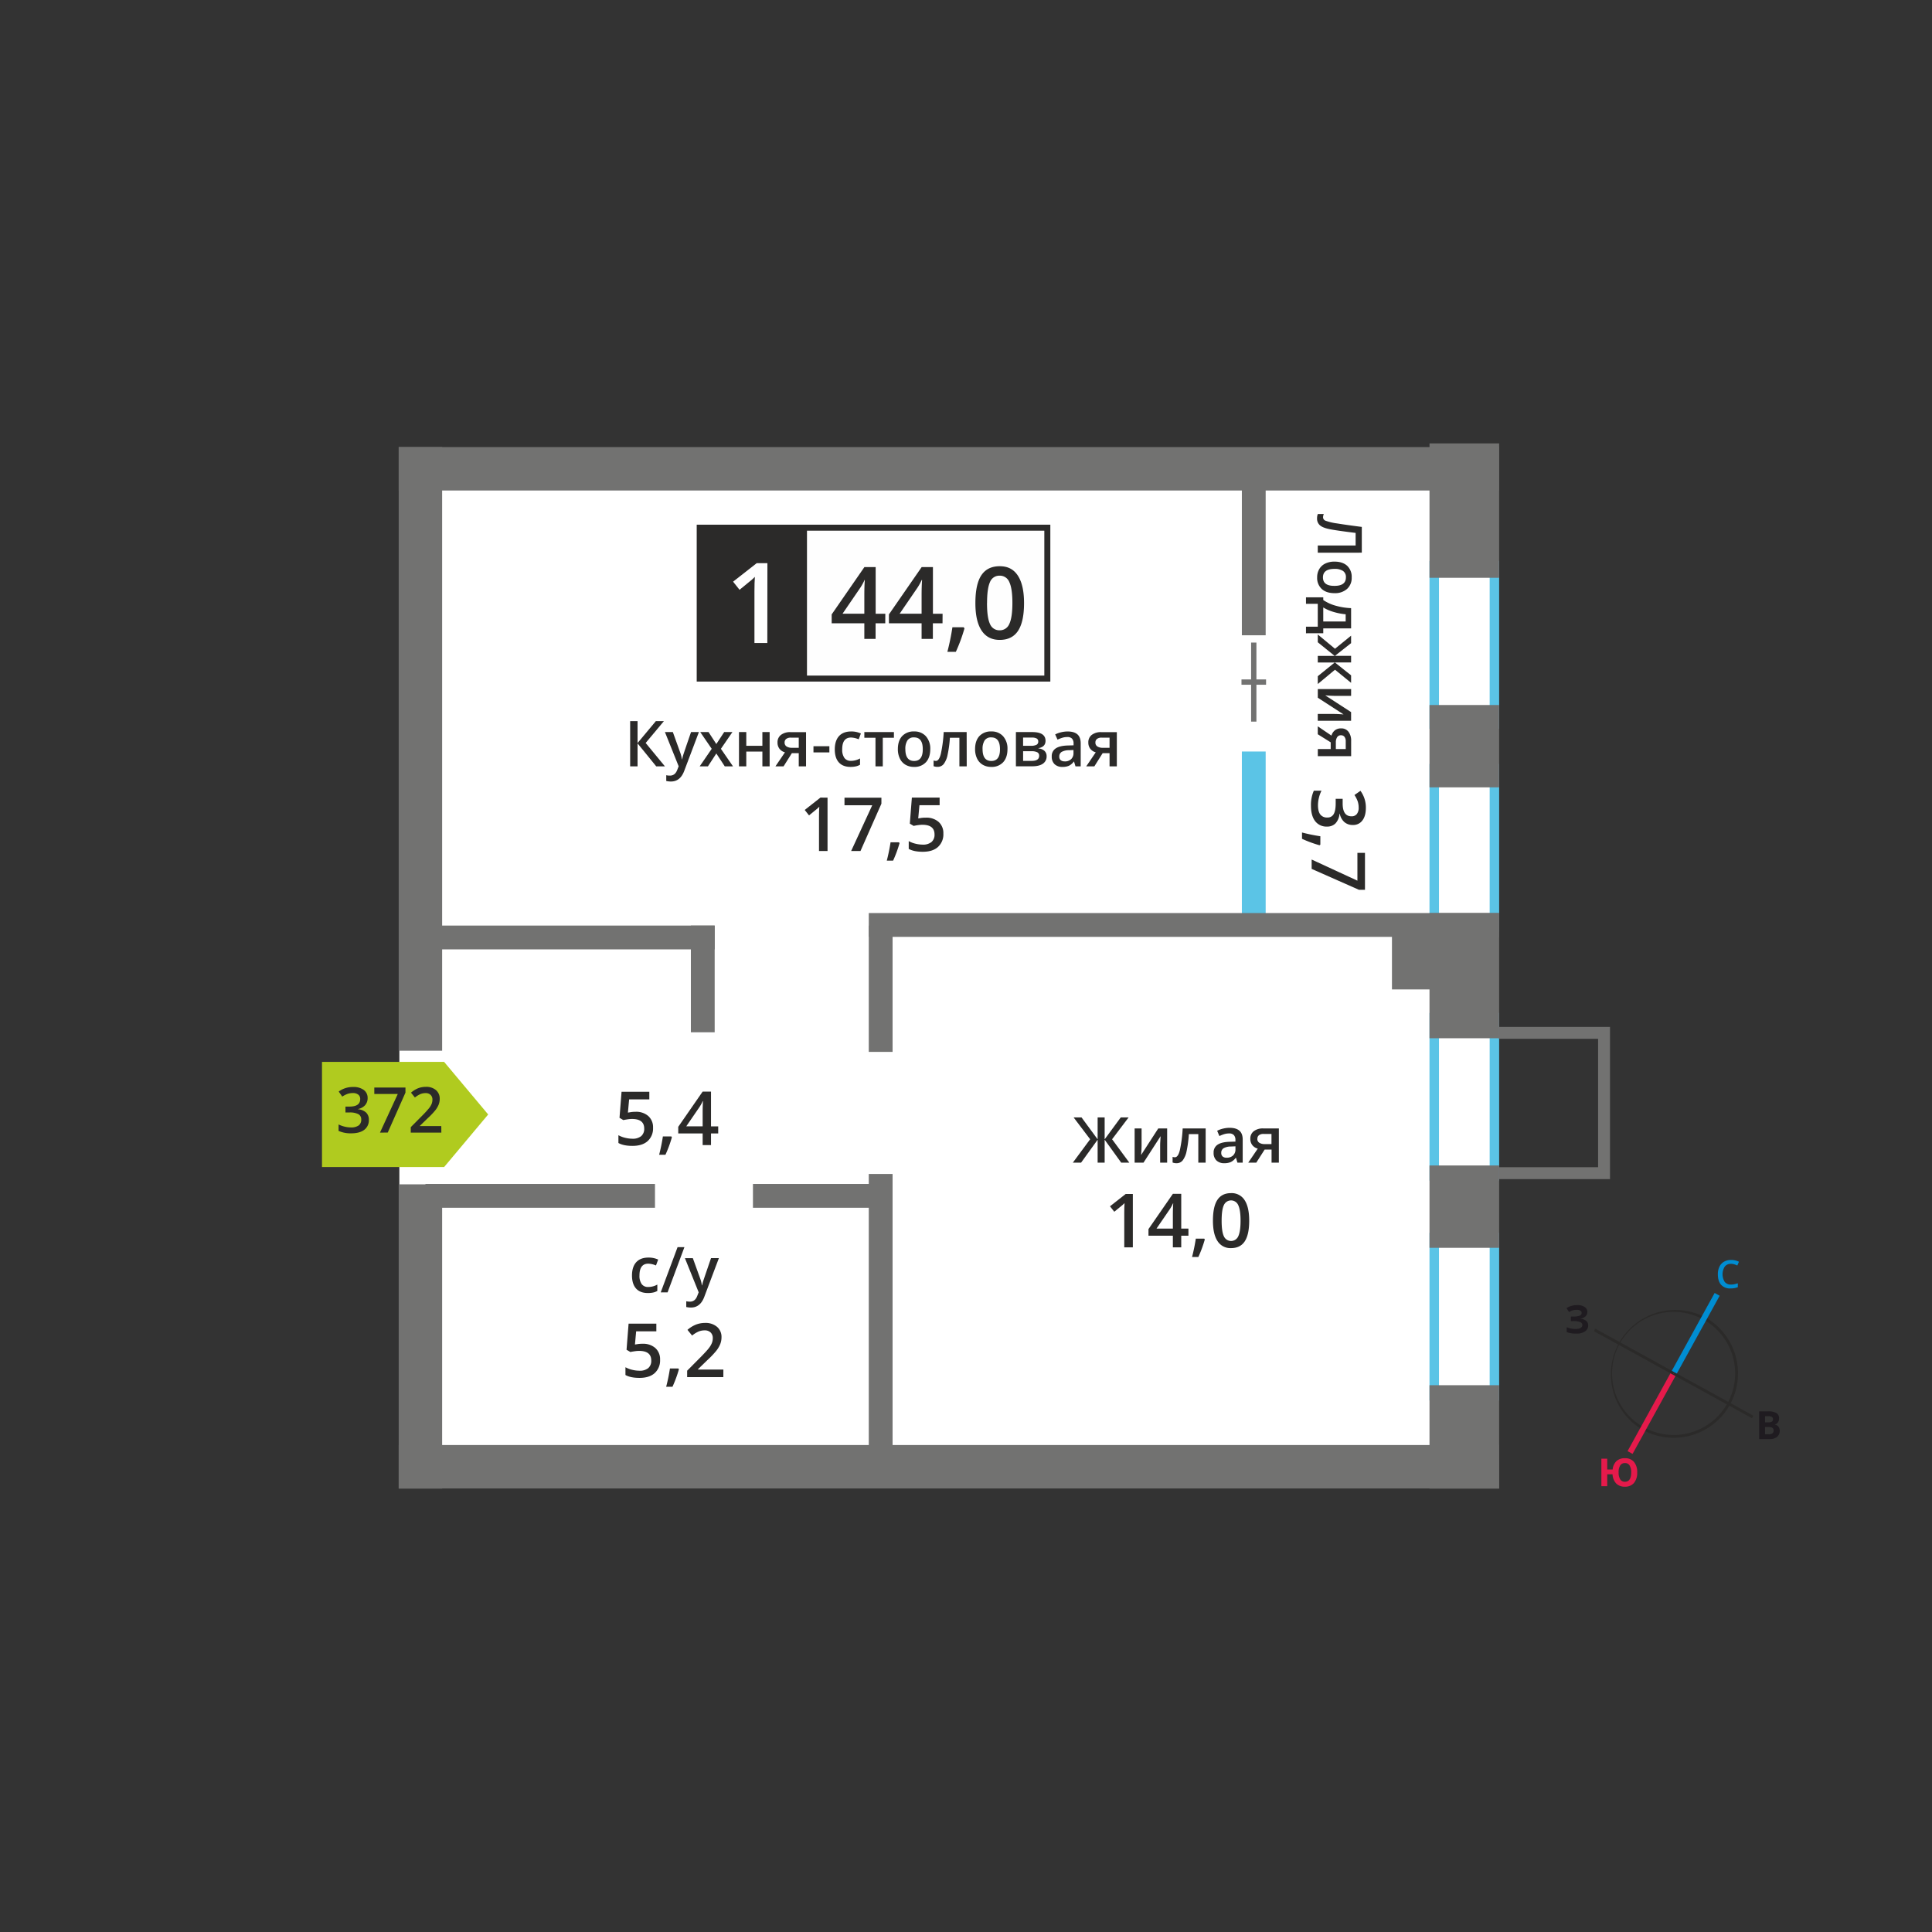 <svg id="Layer_1" data-name="Layer 1" xmlns="http://www.w3.org/2000/svg" width="1200" height="1200" viewBox="0 0 1200 1200">
  <rect x="0" y="0" width="1200" height="1200" fill="#333333" stroke="none"/>
  <defs>
    <style>
      .cls-1 {
        fill: #fff;
      }

      .cls-2, .cls-3 {
        fill: #5bc4e6;
      }

      .cls-3, .cls-5, .cls-8 {
        fill-rule: evenodd;
      }

      .cls-4, .cls-5 {
        fill: #727271;
      }

      .cls-6 {
        fill: #2b2a29;
      }

      .cls-7 {
        fill: #fefefe;
      }

      .cls-8 {
        fill: #b0cb1f;
      }

      .cls-9 {
        fill: #008dd2;
      }

      .cls-10 {
        fill: #e51a4b;
      }

      .cls-11 {
        fill: #1f1b20;
      }
    </style>
  </defs>
  <g>
    <rect class="cls-1" x="248.05" y="278.17" width="682.42" height="639.51"/>
    <rect class="cls-2" x="771.34" y="466.78" width="14.79" height="102.49"/>
    <path class="cls-3" d="M893.78,772v91.57h31.48V772Zm-5.9,97.89V765.7h43.27V869.91Z"/>
    <path class="cls-3" d="M893.78,635.46V727h31.48V635.46Zm-5.9,97.88V629.14h43.27v104.2Z"/>
    <path class="cls-3" d="M893.78,480.79v91.57h31.48V480.79Zm-5.9,97.89V474.47h43.27V578.68Z"/>
    <path class="cls-3" d="M893.78,354.74v91.57h31.48V354.74Zm-5.9,97.89V348.43h43.27v104.2Z"/>
    <rect class="cls-4" x="887.89" y="723.9" width="43.26" height="51.14"/>
    <rect class="cls-4" x="887.89" y="437.9" width="43.26" height="51.14"/>
    <rect class="cls-4" x="887.89" y="860.38" width="43.26" height="64.22"/>
    <rect class="cls-4" x="887.89" y="567.11" width="43.26" height="77.76"/>
    <rect class="cls-4" x="887.89" y="275.4" width="43.26" height="83.48"/>
    <rect class="cls-4" x="247.64" y="897.53" width="683.51" height="26.98"/>
    <rect class="cls-4" x="247.64" y="277.68" width="683.51" height="26.98"/>
    <polygon class="cls-5" points="1000 724.97 1000 732.37 992.61 732.37 930.95 732.37 930.95 724.97 992.61 724.97 992.61 645.23 930.95 645.23 930.95 637.83 992.61 637.83 1000 637.83 1000 645.23 1000 724.97"/>
    <rect class="cls-4" x="247.64" y="277.68" width="26.98" height="374.93"/>
    <rect class="cls-4" x="247.64" y="735.61" width="26.98" height="188.99"/>
    <rect class="cls-4" x="864.57" y="569.73" width="26.98" height="44.82"/>
    <rect class="cls-4" x="539.61" y="567.11" width="391.54" height="14.79"/>
    <rect class="cls-4" x="264.26" y="574.89" width="179.64" height="14.79"/>
    <rect class="cls-4" x="264.26" y="735.37" width="142.56" height="14.79"/>
    <rect class="cls-4" x="467.67" y="735.37" width="82.68" height="14.79"/>
    <rect class="cls-4" x="771.34" y="297.23" width="14.79" height="97.35"/>
    <rect class="cls-4" x="539.61" y="574.89" width="14.79" height="78.46"/>
    <rect class="cls-4" x="539.61" y="729.17" width="14.79" height="179.68"/>
    <rect class="cls-4" x="429.11" y="574.89" width="14.79" height="66.28"/>
    <rect class="cls-4" x="777.09" y="399.11" width="3.29" height="49.1"/>
    <rect class="cls-4" x="771.11" y="422.01" width="15.26" height="3.29"/>
    <g>
      <path class="cls-6" d="M413,476h-5.4L396,461.72V476h-4.6v-28.1H396v13.61l11.37-13.61h5l-11.34,13.57Z"/>
      <path class="cls-6" d="M413,454.7h4.92l4.33,12.05a22.54,22.54,0,0,1,1.3,4.85h.16a18.85,18.85,0,0,1,.63-2.57q.46-1.51,4.88-14.33h4.88L425,478.78q-2.47,6.63-8.26,6.63a13.47,13.47,0,0,1-2.92-.32v-3.58a10.21,10.21,0,0,0,2.33.23q3.25,0,4.59-3.78l.79-2Z"/>
      <path class="cls-6" d="M442.06,465.1l-7.13-10.4h5.15l4.84,7.44,4.88-7.44h5.12l-7.15,10.4L455.28,476h-5.11l-5.25-8-5.22,8h-5.12Z"/>
      <path class="cls-6" d="M463.53,454.7v8.54h10V454.7h4.51V476h-4.51v-9.17h-10V476H459V454.7Z"/>
      <path class="cls-6" d="M486.68,476h-5.05l5.92-8.71a6.33,6.33,0,0,1-3.39-2.2,6.19,6.19,0,0,1-1.23-3.93,5.68,5.68,0,0,1,2.16-4.72,9.24,9.24,0,0,1,5.88-1.7h9.68V476h-4.53v-8.19h-4.29Zm.65-14.8a2.75,2.75,0,0,0,1.24,2.45,6,6,0,0,0,3.34.82h4.21v-6.31H491.2a4.61,4.61,0,0,0-2.86.79A2.71,2.71,0,0,0,487.33,461.16Z"/>
      <path class="cls-6" d="M505.26,467.33v-3.84h9.88v3.84Z"/>
      <path class="cls-6" d="M528.34,476.34c-3.21,0-5.66-.94-7.33-2.81s-2.51-4.57-2.51-8.08.88-6.33,2.63-8.25,4.27-2.88,7.58-2.88a14.23,14.23,0,0,1,6,1.25l-1.36,3.63a13.76,13.76,0,0,0-4.73-1.11q-5.52,0-5.51,7.32a8.75,8.75,0,0,0,1.37,5.37,4.75,4.75,0,0,0,4,1.8,11.51,11.51,0,0,0,5.7-1.5V475a8.83,8.83,0,0,1-2.58,1A15.24,15.24,0,0,1,528.34,476.34Z"/>
      <path class="cls-6" d="M555.23,454.7v3.54h-6.92V476h-4.53V458.24h-6.92V454.7Z"/>
    </g>
    <g>
      <path class="cls-6" d="M577.8,465.29q0,5.2-2.67,8.13a9.56,9.56,0,0,1-7.44,2.92,10.27,10.27,0,0,1-5.27-1.34,8.92,8.92,0,0,1-3.51-3.87,13.11,13.11,0,0,1-1.23-5.84q0-5.16,2.65-8.07a9.63,9.63,0,0,1,7.47-2.9,9.38,9.38,0,0,1,7.31,3A11.49,11.49,0,0,1,577.8,465.29Zm-15.47,0q0,7.36,5.44,7.36t5.38-7.36q0-7.28-5.42-7.28a4.62,4.62,0,0,0-4.12,1.88A9.54,9.54,0,0,0,562.33,465.29Z"/>
      <path class="cls-6" d="M600.45,476H595.9V458.24H590a73.65,73.65,0,0,1-1.45,10.68,14,14,0,0,1-2.39,5.62,4.74,4.74,0,0,1-3.81,1.76,6.42,6.42,0,0,1-2.48-.42v-3.54a4,4,0,0,0,1.42.27q2,0,3.09-4.41a83.45,83.45,0,0,0,1.76-13.5h14.27Z"/>
      <path class="cls-6" d="M625.76,465.29q0,5.2-2.67,8.13a9.56,9.56,0,0,1-7.44,2.92,10.24,10.24,0,0,1-5.26-1.34,8.88,8.88,0,0,1-3.52-3.87,13.11,13.11,0,0,1-1.23-5.84c0-3.44.89-6.13,2.65-8.07a9.64,9.64,0,0,1,7.48-2.9,9.36,9.36,0,0,1,7.3,3A11.44,11.44,0,0,1,625.76,465.29Zm-15.47,0q0,7.36,5.44,7.36t5.38-7.36q0-7.28-5.42-7.28a4.63,4.63,0,0,0-4.12,1.88A9.62,9.62,0,0,0,610.29,465.29Z"/>
      <path class="cls-6" d="M649.4,460.14q0,3.76-4.4,4.56v.15a6.29,6.29,0,0,1,3.77,1.56,4.36,4.36,0,0,1,1.3,3.28,5.34,5.34,0,0,1-2.29,4.64c-1.54,1.09-3.76,1.63-6.68,1.63H631V454.7h10.11Q649.4,454.7,649.4,460.14Zm-4.52.39a2,2,0,0,0-1-1.84,6,6,0,0,0-2.95-.57h-5.47v5.12h4.8a7.94,7.94,0,0,0,3.44-.59A2.16,2.16,0,0,0,644.88,460.53Zm.56,8.89a2.29,2.29,0,0,0-1.19-2.18,7.79,7.79,0,0,0-3.58-.64h-5.2v6h5.32Q645.44,472.61,645.44,469.42Z"/>
      <path class="cls-6" d="M668,476l-.9-3H667a8.69,8.69,0,0,1-3.09,2.64,9.76,9.76,0,0,1-4,.7,6.74,6.74,0,0,1-4.89-1.69,6.33,6.33,0,0,1-1.76-4.78,5.63,5.63,0,0,1,2.44-5c1.63-1.12,4.11-1.72,7.44-1.83l3.67-.11v-1.14a4.31,4.31,0,0,0-.95-3,3.85,3.85,0,0,0-3-1,10.19,10.19,0,0,0-3.13.48,24.26,24.26,0,0,0-2.88,1.13l-1.46-3.23a15.56,15.56,0,0,1,3.78-1.37,17.68,17.68,0,0,1,3.88-.47q4.07,0,6.12,1.77t2.07,5.55V476Zm-6.73-3.08a5.57,5.57,0,0,0,4-1.37,5,5,0,0,0,1.49-3.85v-1.85l-2.73.12a9.34,9.34,0,0,0-4.64,1.06,3.27,3.27,0,0,0-1.45,2.91,2.81,2.81,0,0,0,.85,2.2A3.62,3.62,0,0,0,661.29,472.88Z"/>
      <path class="cls-6" d="M679.72,476h-5.05l5.92-8.71a6.3,6.3,0,0,1-3.38-2.2,6.19,6.19,0,0,1-1.23-3.93,5.68,5.68,0,0,1,2.15-4.72,9.24,9.24,0,0,1,5.88-1.7h9.68V476h-4.53v-8.19h-4.29Zm.66-14.8a2.72,2.72,0,0,0,1.24,2.45,5.9,5.9,0,0,0,3.33.82h4.21v-6.31h-4.92a4.56,4.56,0,0,0-2.85.79A2.68,2.68,0,0,0,680.38,461.16Z"/>
    </g>
    <g>
      <path class="cls-6" d="M514,528.58H508.7V507.16q0-3.82.18-6.08c-.35.37-.78.77-1.28,1.21s-2.21,1.83-5.1,4.17l-2.67-3.38,9.75-7.67H514Z"/>
      <path class="cls-6" d="M528.66,528.58l13.11-28.43H524.53v-4.69h22.93v3.72l-13,29.4Z"/>
      <path class="cls-6" d="M558.72,523.7a76.51,76.51,0,0,1-4,10.87H550.8a114.64,114.64,0,0,0,2.34-11.39h5.24Z"/>
      <path class="cls-6" d="M575.07,507.87a11.37,11.37,0,0,1,7.94,2.65,9.29,9.29,0,0,1,2.93,7.24,10.56,10.56,0,0,1-3.33,8.29q-3.32,3-9.44,3-5.56,0-8.74-1.79v-4.83a16.33,16.33,0,0,0,4.22,1.61,19.09,19.09,0,0,0,4.43.57,8.22,8.22,0,0,0,5.48-1.61,5.87,5.87,0,0,0,1.89-4.72q0-6-7.58-6a20.56,20.56,0,0,0-2.63.22,27.09,27.09,0,0,0-2.74.49l-2.39-1.41,1.27-16.2h17.24v4.74H571.08l-.75,8.22,1.94-.32A18.42,18.42,0,0,1,575.07,507.87Z"/>
    </g>
    <g>
      <path class="cls-6" d="M677.11,707.61l-10.27-13.56h4.92l10,13.6v-13.6h4.36v13.6l10-13.6H701l-10.26,13.56,10.7,14.53H696.4L686.12,707.9v14.24h-4.36V707.9l-10.28,14.24h-5.12Z"/>
      <path class="cls-6" d="M709.06,700.89v10.89c0,1.27-.1,3.14-.3,5.6l10.66-16.49h5.52v21.25h-4.35v-10.7c0-.59,0-1.55.11-2.87s.13-2.28.18-2.88l-10.63,16.45h-5.51V700.89Z"/>
      <path class="cls-6" d="M748.84,722.14h-4.55V704.42h-5.86A75.26,75.26,0,0,1,737,715.11a14,14,0,0,1-2.39,5.61,4.72,4.72,0,0,1-3.81,1.77,6.23,6.23,0,0,1-2.48-.43v-3.53a4,4,0,0,0,1.42.27q2,0,3.09-4.41a82.56,82.56,0,0,0,1.75-13.5h14.28Z"/>
      <path class="cls-6" d="M768.6,722.14l-.91-3h-.15a8.57,8.57,0,0,1-3.09,2.64,9.75,9.75,0,0,1-4,.71,6.75,6.75,0,0,1-4.89-1.7,6.32,6.32,0,0,1-1.76-4.78,5.62,5.62,0,0,1,2.44-5q2.44-1.67,7.44-1.82l3.67-.12V708a4.32,4.32,0,0,0-1-3,3.9,3.9,0,0,0-2.95-1,10.26,10.26,0,0,0-3.14.48,23.31,23.31,0,0,0-2.88,1.14L756,702.35a16.08,16.08,0,0,1,3.79-1.38,17.61,17.61,0,0,1,3.88-.47q4.05,0,6.12,1.77t2.07,5.55v14.32Zm-6.73-3.07a5.58,5.58,0,0,0,4-1.38,5,5,0,0,0,1.49-3.85V712l-2.73.12a9.3,9.3,0,0,0-4.64,1.07,3.22,3.22,0,0,0-1.45,2.91,2.85,2.85,0,0,0,.84,2.2A3.64,3.64,0,0,0,761.87,719.07Z"/>
      <path class="cls-6" d="M780.3,722.14h-5l5.92-8.7a6.38,6.38,0,0,1-3.39-2.2,6.23,6.23,0,0,1-1.23-3.93,5.66,5.66,0,0,1,2.16-4.72,9.19,9.19,0,0,1,5.88-1.7h9.68v21.25h-4.53V714h-4.29Zm.65-14.8a2.75,2.75,0,0,0,1.24,2.45,6,6,0,0,0,3.34.82h4.21v-6.3h-4.92a4.55,4.55,0,0,0-2.86.79A2.67,2.67,0,0,0,781,707.34Z"/>
    </g>
    <g>
      <path class="cls-6" d="M703.63,774.76H698.3V753.35q0-3.84.18-6.08c-.35.36-.77.76-1.28,1.2s-2.21,1.83-5.09,4.17l-2.68-3.38,9.75-7.66h4.45Z"/>
      <path class="cls-6" d="M738.16,767.53h-4.47v7.23h-5.2v-7.23H713.34v-4.11l15.15-21.91h5.2V763.1h4.47Zm-9.67-4.43v-8.32c0-3,.08-5.39.23-7.29h-.18a26,26,0,0,1-2,3.63l-8.23,12Z"/>
      <path class="cls-6" d="M748.32,769.88a77.07,77.07,0,0,1-4,10.87H740.4a111.3,111.3,0,0,0,2.34-11.39H748Z"/>
      <path class="cls-6" d="M775.9,758.18q0,8.64-2.77,12.84t-8.5,4.2a9.41,9.41,0,0,1-8.39-4.34q-2.87-4.33-2.86-12.7,0-8.77,2.78-12.94t8.47-4.17a9.45,9.45,0,0,1,8.42,4.36Q775.9,749.78,775.9,758.18Zm-17.12,0q0,6.78,1.39,9.69a4.88,4.88,0,0,0,8.94,0q1.42-3,1.42-9.64c0-4.45-.47-7.66-1.42-9.65a4.86,4.86,0,0,0-8.94-.06Q758.78,751.4,758.78,758.18Z"/>
    </g>
    <g>
      <path class="cls-6" d="M840.23,512.41a7.7,7.7,0,0,1-5.25-1.83,9.3,9.3,0,0,1-2.83-5.18H832a10,10,0,0,1-2.48,6,7.11,7.11,0,0,1-5.28,2,8.76,8.76,0,0,1-7.38-3.38q-2.6-3.37-2.6-9.62a21.76,21.76,0,0,1,1.79-9.3h4.75a20.7,20.7,0,0,0-1.61,4.47,19.26,19.26,0,0,0-.57,4.54c0,2.57.47,4.49,1.43,5.76a5.15,5.15,0,0,0,4.42,1.9,4.2,4.2,0,0,0,3.9-2.11q1.24-2.1,1.25-6.62v-2.88h4.33v2.92q0,7.95,5.49,7.94a4.05,4.05,0,0,0,3.29-1.38,6.22,6.22,0,0,0,1.16-4.08,12.5,12.5,0,0,0-.53-3.63,17.28,17.28,0,0,0-2.08-4.13l3.72-2.61a17.37,17.37,0,0,1,3.36,10.59q0,5-2.16,7.83A7,7,0,0,1,840.23,512.41Z"/>
      <path class="cls-6" d="M819.56,525a75,75,0,0,1-10.86-4v-3.92a111.11,111.11,0,0,0,11.39,2.33v5.24Z"/>
      <path class="cls-6" d="M814.69,533.87,843.11,547V529.74h4.7v22.94h-3.72l-29.4-13Z"/>
    </g>
    <g>
      <path class="cls-6" d="M402.38,803.12c-3.21,0-5.66-.94-7.33-2.82s-2.51-4.57-2.51-8.08.88-6.32,2.63-8.24,4.27-2.88,7.58-2.88a14.23,14.23,0,0,1,6.05,1.24L407.44,786a13.58,13.58,0,0,0-4.73-1.12q-5.52,0-5.52,7.32a8.71,8.71,0,0,0,1.38,5.37,4.74,4.74,0,0,0,4,1.8,11.52,11.52,0,0,0,5.71-1.5v3.94a8.58,8.58,0,0,1-2.58,1A15.24,15.24,0,0,1,402.38,803.12Z"/>
      <path class="cls-6" d="M425.1,774.64l-10.46,28.09h-4.26l10.47-28.09Z"/>
      <path class="cls-6" d="M425.42,781.48h4.92l4.33,12a22.62,22.62,0,0,1,1.3,4.84h.16a20.37,20.37,0,0,1,.63-2.56q.47-1.51,4.88-14.33h4.88l-9.08,24.08q-2.49,6.63-8.27,6.63a12.88,12.88,0,0,1-2.92-.33v-3.57a10.81,10.81,0,0,0,2.33.23q3.26,0,4.59-3.79l.79-2Z"/>
    </g>
    <g>
      <path class="cls-6" d="M399.12,834.64a11.38,11.38,0,0,1,7.94,2.66,9.28,9.28,0,0,1,2.93,7.23,10.61,10.61,0,0,1-3.32,8.3q-3.33,3-9.45,3-5.57,0-8.74-1.79v-4.83a16.33,16.33,0,0,0,4.22,1.61,19.67,19.67,0,0,0,4.43.56,8.21,8.21,0,0,0,5.49-1.61A5.87,5.87,0,0,0,404.5,845q0-5.94-7.58-5.94a18.88,18.88,0,0,0-2.63.22c-1,.14-2,.3-2.74.48l-2.39-1.4,1.27-16.2h17.24v4.74H395.13l-.75,8.21,1.94-.31A18.28,18.28,0,0,1,399.12,834.64Z"/>
      <path class="cls-6" d="M421.69,850.48a75,75,0,0,1-4,10.86h-3.92A111,111,0,0,0,416.11,850h5.24Z"/>
      <path class="cls-6" d="M449.28,855.36H426.8v-4l8.55-8.6c2.53-2.59,4.2-4.42,5-5.5a13.36,13.36,0,0,0,1.8-3.05,8.2,8.2,0,0,0,.57-3.06,4.66,4.66,0,0,0-1.35-3.54,5.16,5.16,0,0,0-3.74-1.3A9.91,9.91,0,0,0,434,827a17.12,17.12,0,0,0-4.12,2.54L427,826a18.46,18.46,0,0,1,5.38-3.31,15.69,15.69,0,0,1,5.55-1,10.94,10.94,0,0,1,7.42,2.42,8.16,8.16,0,0,1,2.79,6.5,11.48,11.48,0,0,1-.8,4.26,17.18,17.18,0,0,1-2.48,4.17,56.27,56.27,0,0,1-5.54,5.79l-5.76,5.58v.23h15.74Z"/>
    </g>
    <g>
      <path class="cls-6" d="M394.75,690.55a11.36,11.36,0,0,1,7.94,2.66,9.27,9.27,0,0,1,2.93,7.23,10.58,10.58,0,0,1-3.32,8.29q-3.33,3-9.45,3-5.57,0-8.74-1.8v-4.83a16.11,16.11,0,0,0,4.22,1.61,19.16,19.16,0,0,0,4.43.57,8.27,8.27,0,0,0,5.49-1.61,5.88,5.88,0,0,0,1.88-4.72q0-5.94-7.58-5.94a20.31,20.31,0,0,0-2.63.21c-1,.15-2,.31-2.74.49l-2.39-1.41,1.27-16.19h17.25v4.74H390.76l-.75,8.21,1.94-.32A18.51,18.51,0,0,1,394.75,690.55Z"/>
      <path class="cls-6" d="M417.32,706.39a75,75,0,0,1-4,10.86h-3.92a111.11,111.11,0,0,0,2.33-11.39H417Z"/>
      <path class="cls-6" d="M446.09,704h-4.47v7.23h-5.19V704H421.27v-4.11L436.43,678h5.19V699.6h4.47Zm-9.66-4.43v-8.32c0-3,.07-5.39.22-7.29h-.18a25,25,0,0,1-2,3.63l-8.23,12Z"/>
    </g>
    <rect class="cls-7" x="434.61" y="327.76" width="217.77" height="93.72"/>
    <path class="cls-6" d="M648.65,329.62H436.47v90H648.65Zm-214-3.73H652.38v97.45H432.74V325.89Z"/>
    <g>
      <path class="cls-6" d="M549.85,387.13h-6v9.71h-7v-9.71H516.57v-5.51l20.32-29.39h7v29h6Zm-13-5.93V370c0-4,.1-7.23.3-9.76H537a34.56,34.56,0,0,1-2.68,4.86l-11,16.07Z"/>
      <path class="cls-6" d="M585.42,387.13h-6v9.71h-7v-9.71H552.13v-5.51l20.33-29.39h7v29h6Zm-13-5.93V370c0-4,.1-7.23.3-9.76h-.24a34.56,34.56,0,0,1-2.68,4.86l-11,16.07Z"/>
      <path class="cls-6" d="M599.05,390.3a101.45,101.45,0,0,1-5.36,14.57h-5.26a147.42,147.42,0,0,0,3.13-15.27h7Z"/>
      <path class="cls-6" d="M636.05,374.6q0,11.58-3.73,17.22t-11.39,5.63q-7.42,0-11.26-5.82t-3.84-17q0-11.78,3.73-17.36c2.49-3.72,6.27-5.58,11.37-5.58s8.73,1.94,11.28,5.84S636.05,367.09,636.05,374.6Zm-23,0q0,9.09,1.87,13a6.23,6.23,0,0,0,6,3.89,6.31,6.31,0,0,0,6-4q1.89-4,1.9-12.93t-1.9-13a6.3,6.3,0,0,0-6-4,6.23,6.23,0,0,0-6,3.92Q613.08,365.5,613.08,374.6Z"/>
    </g>
    <rect class="cls-6" x="434.61" y="327.76" width="66.62" height="93.72"/>
    <path class="cls-7" d="M476.6,399.39h-8v-32c0-3.82.09-6.86.27-9.09-.52.54-1.16,1.14-1.91,1.79s-3.3,2.74-7.62,6.25l-4-5.06L470,349.8h6.65Z"/>
    <polygon class="cls-8" points="275.86 659.56 275.86 659.57 289.54 675.89 303.22 692.22 289.54 708.54 275.86 724.86 275.86 724.87 275.85 724.87 200 724.87 200 659.56 275.85 659.56 275.86 659.56"/>
    <g>
      <path class="cls-6" d="M228.34,682a6.49,6.49,0,0,1-1.55,4.43,7.82,7.82,0,0,1-4.36,2.39v.15a8.48,8.48,0,0,1,5,2.09,6,6,0,0,1,1.68,4.45,7.39,7.39,0,0,1-2.85,6.23q-2.85,2.19-8.11,2.19a18.26,18.26,0,0,1-7.85-1.51v-4a17.81,17.81,0,0,0,3.77,1.36,16.32,16.32,0,0,0,3.83.48,8,8,0,0,0,4.86-1.21,4.35,4.35,0,0,0,1.61-3.73,3.56,3.56,0,0,0-1.78-3.29,11.4,11.4,0,0,0-5.59-1.05h-2.43v-3.66h2.47q6.69,0,6.69-4.63a3.39,3.39,0,0,0-1.16-2.77,5.28,5.28,0,0,0-3.45-1,10.39,10.39,0,0,0-3.06.45,14.82,14.82,0,0,0-3.48,1.75l-2.2-3.14a14.7,14.7,0,0,1,8.93-2.83,10.68,10.68,0,0,1,6.61,1.82A6,6,0,0,1,228.34,682Z"/>
      <path class="cls-6" d="M236,703.5l11.06-24H232.49v-4h19.35v3.14l-11,24.8Z"/>
      <path class="cls-6" d="M274.13,703.5h-19v-3.4l7.21-7.26a60.56,60.56,0,0,0,4.24-4.64,11,11,0,0,0,1.52-2.57,7,7,0,0,0,.48-2.59,3.93,3.93,0,0,0-1.14-3,4.33,4.33,0,0,0-3.14-1.09,8.47,8.47,0,0,0-3.11.59,14.76,14.76,0,0,0-3.48,2.14l-2.43-3a15.64,15.64,0,0,1,4.54-2.8,13.44,13.44,0,0,1,4.69-.82,9.2,9.2,0,0,1,6.25,2,6.89,6.89,0,0,1,2.36,5.48,9.68,9.68,0,0,1-.68,3.6,14.28,14.28,0,0,1-2.09,3.51,46.19,46.19,0,0,1-4.68,4.89l-4.86,4.71v.19h13.28Z"/>
    </g>
    <g>
      <path class="cls-6" d="M818.49,343.3v-4.47H842V331q-12-1.47-16.31-2.36t-6-2.5a5.45,5.45,0,0,1-1.64-4.27,7.09,7.09,0,0,1,.47-2.6h3.72a5.17,5.17,0,0,0-.47,2.08,2.33,2.33,0,0,0,1.62,2.1,34,34,0,0,0,7.16,1.67q5.54.9,15.29,2.16v16Z"/>
      <path class="cls-6" d="M828.88,368.42q-5.07,0-7.92-2.6a9.31,9.31,0,0,1-2.85-7.24,9.85,9.85,0,0,1,1.32-5.13,8.58,8.58,0,0,1,3.76-3.43,12.78,12.78,0,0,1,5.69-1.19q5,0,7.86,2.58a9.37,9.37,0,0,1,2.82,7.28,9.12,9.12,0,0,1-2.89,7.11A11.13,11.13,0,0,1,828.88,368.42Zm0-15.07q-7.17,0-7.17,5.3t7.17,5.24q7.1,0,7.09-5.28a4.5,4.5,0,0,0-1.83-4A9.36,9.36,0,0,0,828.88,353.35Z"/>
      <path class="cls-6" d="M811.17,393.33v-4.09h7.32V375.05h-7.32V371H821.9v1.68a25.81,25.81,0,0,0,7.64,3.51,41.35,41.35,0,0,0,9.65,1.54V390.3H821.9v3ZM821.9,386h13.92v-4.46a38.25,38.25,0,0,1-7.6-1.48,26.37,26.37,0,0,1-6.32-2.76Z"/>
      <path class="cls-6" d="M829.14,407.37h10.05v4.1H829.14l10.05,8v4.65l-10-8.15-10.69,8.88V420l10.5-8.5h-10.5v-4.1H829l-10.5-8.48v-4.83l10.69,8.86,10-8.13v4.65Z"/>
      <path class="cls-6" d="M839.19,432.21H828.58c-1.24,0-3.05-.1-5.45-.3l16.06,10.39v5.37h-20.7v-4.23h10.42c.58,0,1.51,0,2.79.1s2.22.13,2.81.18l-16-10.35V428h20.7Z"/>
      <path class="cls-6" d="M818.49,456.06v-4.93L827,456.9a6.19,6.19,0,0,1,2.14-3.3,6.06,6.06,0,0,1,3.83-1.19,5.5,5.5,0,0,1,4.59,2.09,9,9,0,0,1,1.66,5.73v9.43h-20.7v-4.42h8v-4.17Zm14.41.63a2.64,2.64,0,0,0-2.38,1.21,5.75,5.75,0,0,0-.8,3.25v4.09h6.14v-4.79a4.46,4.46,0,0,0-.77-2.78A2.62,2.62,0,0,0,832.9,456.69Z"/>
    </g>
  </g>
  <g>
    <path class="cls-6" d="M1076.23,842.43a38.23,38.23,0,1,0-55.16,44.12l0,0A38.23,38.23,0,0,0,1073,871.51l0,0a38.12,38.12,0,0,0,3.22-29M1058.81,818a40,40,0,0,1,15.74,54.34l0,.06a40,40,0,0,1-54.29,15.68l-.07,0a40,40,0,0,1,38.66-70Z"/>
    <polygon class="cls-9" points="1068.11 804.81 1041.06 853.93 1037.96 852.21 1065 803.09 1068.11 804.81"/>
    <polygon class="cls-10" points="1010.91 901.32 1037.96 852.21 1041.06 853.93 1014.02 903.04 1010.91 901.32"/>
    <polygon class="cls-6" points="990.83 825.24 1039.94 852.29 1039.08 853.84 989.97 826.8 990.83 825.24"/>
    <polygon class="cls-6" points="1088.19 880.89 1039.08 853.84 1039.94 852.29 1089.05 879.33 1088.19 880.89"/>
    <path class="cls-9" d="M1075.09,785a4.66,4.66,0,0,0-3.82,1.71,9,9,0,0,0,0,9.53,4.73,4.73,0,0,0,3.87,1.62,10.59,10.59,0,0,0,2.12-.21c.68-.15,1.39-.34,2.13-.56v2.42a12.92,12.92,0,0,1-4.59.76,7.34,7.34,0,0,1-5.81-2.29q-2-2.28-2-6.55a10.51,10.51,0,0,1,1-4.69,7,7,0,0,1,2.84-3.08,8.56,8.56,0,0,1,4.37-1.08,10.86,10.86,0,0,1,4.88,1.11l-1,2.34a13,13,0,0,0-1.84-.72,6.59,6.59,0,0,0-2-.31"/>
    <path class="cls-10" d="M1005.36,914.54a7.79,7.79,0,0,0,1,4.34,3.28,3.28,0,0,0,2.89,1.47c2.6,0,3.91-1.94,3.91-5.81a7.9,7.9,0,0,0-1-4.34,3.23,3.23,0,0,0-2.89-1.47,3.3,3.3,0,0,0-2.92,1.47,7.72,7.72,0,0,0-1,4.34m11.54,0a9.76,9.76,0,0,1-2,6.55,7.11,7.11,0,0,1-5.69,2.32,7.25,7.25,0,0,1-5.36-2,8.87,8.87,0,0,1-2.26-5.71h-3.3v7.42h-3.64V906h3.64v6.74h3.37a8.16,8.16,0,0,1,2.34-5.2,7.33,7.33,0,0,1,5.23-1.81,7.06,7.06,0,0,1,5.69,2.31A9.8,9.8,0,0,1,1016.9,914.54Z"/>
    <path class="cls-11" d="M1096.3,886.34v4.49h2.38a3.56,3.56,0,0,0,2.23-.58,2.13,2.13,0,0,0,.72-1.77c0-1.42-1-2.14-3.07-2.14Zm0-2.89h2.13a3.82,3.82,0,0,0,2.14-.46,1.7,1.7,0,0,0,.67-1.52,1.52,1.52,0,0,0-.73-1.42,4.59,4.59,0,0,0-2.29-.43h-1.92Zm-3.64-6.82H1098a10.39,10.39,0,0,1,5.32,1A3.63,3.63,0,0,1,1105,881a4.19,4.19,0,0,1-.72,2.53,2.88,2.88,0,0,1-1.93,1.19v.11a3.81,3.81,0,0,1,2.36,1.37,4.95,4.95,0,0,1-1,6.33,7.32,7.32,0,0,1-4.61,1.32h-6.44Z"/>
    <path class="cls-11" d="M985.91,814.9a3.57,3.57,0,0,1-1.18,2.75,5.78,5.78,0,0,1-3.19,1.37v.07a6.47,6.47,0,0,1,3.63,1.31,3.46,3.46,0,0,1,1.27,2.79,4.35,4.35,0,0,1-1.93,3.75,9,9,0,0,1-5.32,1.38,16.42,16.42,0,0,1-6.08-.93v-3.06a11.11,11.11,0,0,0,2.59.82,14.11,14.11,0,0,0,2.78.3q4.35,0,4.35-2.53a1.93,1.93,0,0,0-1.4-1.75,10.85,10.85,0,0,0-4.12-.61h-1.62v-2.84h1.45a11.28,11.28,0,0,0,4-.52,1.78,1.78,0,0,0,1.25-1.72,1.62,1.62,0,0,0-.78-1.41,4.29,4.29,0,0,0-2.35-.52,8.74,8.74,0,0,0-4.69,1.4L973,812.51a11.13,11.13,0,0,1,3.12-1.43,13.9,13.9,0,0,1,3.66-.45,7.68,7.68,0,0,1,4.49,1.18,3.6,3.6,0,0,1,1.68,3.09"/>
  </g>
</svg>
